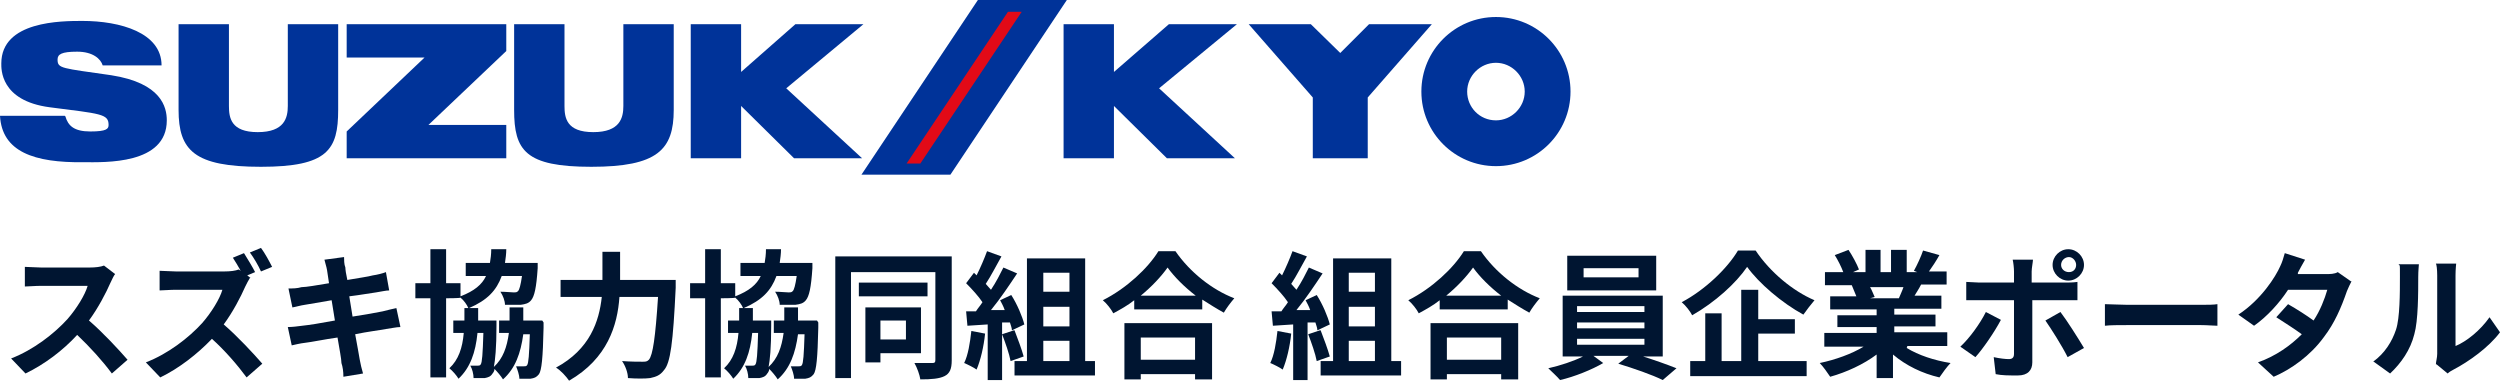 <?xml version="1.0" encoding="UTF-8"?>
<svg id="_レイヤー_1" data-name="レイヤー_1" xmlns="http://www.w3.org/2000/svg" version="1.1" viewBox="0 0 382.2 58.2">
  <!-- Generator: Adobe Illustrator 29.1.0, SVG Export Plug-In . SVG Version: 2.1.0 Build 142)  -->
  <defs>
    <style>
      .st0 {
        fill: #e20a17;
      }

      .st1 {
        fill: #039;
      }

      .st2 {
        fill: #001531;
      }
    </style>
  </defs>
  <g>
    <polygon class="st1" points="65.5 19.1 77.4 7.8 77.4 7.3 77.4 3.7 53 3.7 53 8.8 64.9 8.8 53 20.1 53 21.2 53 24.2 77.4 24.2 77.4 19.1 65.5 19.1"/>
    <polygon class="st1" points="132 3.7 121.6 3.7 113.3 11 113.3 3.7 105.6 3.7 105.6 24.2 113.3 24.2 113.3 16.2 121.4 24.2 131.8 24.2 120.2 13.5 132 3.7"/>
    <polygon class="st1" points="189.1 3.7 178.7 3.7 170.3 11 170.3 3.7 162.6 3.7 162.6 24.2 170.3 24.2 170.3 16.2 178.4 24.2 188.8 24.2 177.2 13.5 189.1 3.7"/>
    <path class="st1" d="M95.3,3.7v12.5c0,1.8-.5,4-4.6,4s-4.4-2.2-4.4-4V3.7h-7.7v13.1c0,6.2,1.7,8.7,11.8,8.7s12.6-2.6,12.6-8.7V3.7h-7.7Z"/>
    <path class="st1" d="M44,3.7v12.5c0,1.8-.5,4-4.6,4s-4.4-2.2-4.4-4V3.7h-7.7v13.1c0,6.2,2.4,8.7,12.6,8.7s11.8-2.6,11.8-8.7V3.7h-7.7Z"/>
    <path class="st1" d="M10,17.8c.4,1.4,1.3,2.3,3.8,2.3s2.8-.4,2.8-1c0-1.7-1.2-1.7-9-2.7C0,15.4.2,10.5.2,9.7.2,3.2,9.4,3.2,12.6,3.2c5.8,0,12.1,1.8,12.1,6.8h-9c-.3-1-1.5-2.1-3.9-2.1s-3,.4-3,1.2c0,1.4.6,1.3,8.2,2.4,7.7,1.2,8.5,4.9,8.5,6.9,0,6.8-9.5,6.4-12.7,6.4C5.2,24.9.3,23.2,0,17.7h9.9Z"/>
    <polygon class="st1" points="209.3 3.7 204.9 8.1 200.4 3.7 190.9 3.7 200.7 14.9 200.7 24.2 209.1 24.2 209.1 14.9 218.9 3.7 209.3 3.7"/>
    <path class="st1" d="M228.7,2.6c-6.3,0-11.4,5.1-11.4,11.4s5.1,11.4,11.4,11.4,11.4-5.1,11.4-11.4-5.1-11.4-11.4-11.4ZM228.7,18.4c-2.5,0-4.4-2-4.4-4.4s2-4.4,4.4-4.4,4.4,2,4.4,4.4-2,4.4-4.4,4.4Z"/>
    <polygon class="st1" points="149.5 0 163.1 0 145.3 26.7 131.7 26.7 149.5 0"/>
    <polygon class="st0" points="154.1 1.8 156.2 1.8 140.7 25 138.6 25 154.1 1.8"/>
  </g>
  <g>
    <path class="st2" d="M17.6,41.9c-.2.2-.5.9-.7,1.3-.7,1.6-1.9,3.9-3.3,5.8,2.1,1.8,4.6,4.5,5.9,6l-2.4,2.1c-1.4-1.9-3.3-4-5.3-5.9-2.2,2.4-5,4.5-7.9,5.9l-2.2-2.3c3.4-1.3,6.6-3.8,8.6-6,1.4-1.6,2.7-3.7,3.1-5.1h-7.1c-.9,0-2,.1-2.5.1v-3c.6,0,1.8.1,2.5.1h7.4c.9,0,1.7-.1,2.2-.3l1.7,1.3Z"/>
    <path class="st2" d="M38.2,42.5c-.2.3-.5.9-.7,1.3-.7,1.6-1.9,3.9-3.3,5.8,2.1,1.8,4.6,4.5,5.9,6l-2.4,2.1c-1.4-1.9-3.3-4.1-5.3-5.9-2.2,2.3-5,4.5-7.9,5.9l-2.2-2.3c3.4-1.3,6.6-3.8,8.6-6,1.4-1.6,2.7-3.7,3.1-5.1h-7.1c-.9,0-2,.1-2.5.1v-3c.6,0,1.8.1,2.5.1h7.4c.9,0,1.7-.1,2.2-.3l.3.2c-.4-.7-.8-1.4-1.2-2l1.7-.7c.5.8,1.3,2.1,1.7,2.9l-1.2.5.5.4ZM39.9,41.5c-.4-.9-1.1-2.1-1.7-2.9l1.7-.7c.6.8,1.3,2.1,1.7,2.9l-1.7.7Z"/>
    <path class="st2" d="M61.2,50c-.6,0-1.4.2-2.2.3-1,.2-2.8.4-4.7.8.3,1.7.6,3.2.7,3.9.1.6.3,1.4.5,2.1l-3,.5c0-.8-.1-1.5-.3-2.1,0-.6-.3-2.1-.6-3.9-2.1.3-4,.7-4.9.8s-1.6.3-2.1.4l-.6-2.8c.6,0,1.5-.1,2.2-.2,1-.1,2.9-.4,5-.8l-.5-3.1c-1.8.3-3.4.6-4.1.7-.7.1-1.3.3-1.9.4l-.6-2.9c.7,0,1.3,0,2-.2.7,0,2.4-.3,4.2-.6l-.3-2c-.1-.6-.3-1.1-.4-1.6l3-.4c0,.4,0,1.1.2,1.6,0,.3.1,1,.3,1.9,1.7-.3,3.2-.5,3.9-.7.7-.1,1.5-.3,2-.5l.5,2.8c-.5,0-1.3.2-2,.3-.8.1-2.4.4-4.1.6l.5,3.1c1.9-.3,3.7-.6,4.6-.8.8-.2,1.6-.4,2.1-.5l.6,2.8Z"/>
    <path class="st2" d="M83.1,49.3s0,.6,0,.8c-.1,4.7-.3,6.5-.7,7.1-.4.5-.7.6-1.3.7-.4,0-1,0-1.7,0,0-.6-.3-1.4-.5-1.9.5,0,1,0,1.2,0,.2,0,.4,0,.5-.2.2-.3.3-1.5.4-4.7h-1c-.4,2.9-1.2,5.2-3.1,6.9-.3-.5-.9-1.2-1.3-1.6,0,.3-.2.6-.3.7-.3.5-.7.6-1.2.7-.4,0-1,0-1.7,0,0-.6-.2-1.4-.5-1.9.5,0,.9,0,1.1,0s.4,0,.5-.2c.2-.3.3-1.5.4-4.8h-.9c-.3,3-1.1,5.3-2.9,7-.3-.5-.9-1.2-1.4-1.6,1.4-1.3,2-3.1,2.2-5.4h-1.6v-1.9h1.7c0-.6,0-1.3,0-1.9h.6c-.2-.5-.7-1.2-1.2-1.6h0c0,.1-2.2.1-2.2.1v12.1h-2.4v-12.1h-2.3v-2.3h2.3v-5.2h2.4v5.2h2.2v2c2.1-.8,3.3-1.8,3.9-3.1h-3.1v-2h3.7c.1-.6.2-1.3.2-2.1h2.3c0,.7-.1,1.4-.2,2.1h5s0,.5,0,.8c-.2,3-.5,4.3-1,4.9-.4.5-.9.6-1.6.7-.5,0-1.4,0-2.4,0,0-.6-.3-1.4-.7-2,.8,0,1.6.1,2,.1s.5,0,.7-.2c.2-.2.4-.9.6-2.3h-3.1c-.8,2.2-2.2,3.7-5,4.9h1.4c0,.7,0,1.3,0,1.9h2.8s0,.5,0,.8c0,3.4-.2,5.3-.4,6.3,1.4-1.3,2-3,2.3-5.2h-1.5v-1.9h1.6c0-.6,0-1.3,0-2h2.1c0,.7,0,1.4,0,2h2.9Z"/>
    <path class="st2" d="M103.3,42.8s0,.9,0,1.2c-.4,8.4-.8,11.5-1.8,12.6-.6.8-1.2,1-2.1,1.2-.8.1-2.1.1-3.4,0,0-.8-.4-1.9-.9-2.6,1.3.1,2.6.1,3.1.1s.7,0,1-.3c.6-.7,1-3.4,1.4-9.6h-5.9c-.3,4.3-1.8,9.4-7.7,12.8-.4-.6-1.3-1.6-2-2,5.2-2.8,6.6-7.1,7-10.8h-6.3v-2.6h6.4v-4.3h2.7v4.3h8.5Z"/>
    <path class="st2" d="M125.1,49.3s0,.6,0,.8c-.1,4.7-.3,6.5-.7,7.1-.4.5-.7.6-1.3.7-.4,0-1,0-1.7,0,0-.6-.3-1.4-.5-1.9.5,0,1,0,1.2,0,.2,0,.4,0,.5-.2.2-.3.3-1.5.4-4.7h-1c-.4,2.9-1.2,5.2-3.1,6.9-.3-.5-.9-1.2-1.3-1.6,0,.3-.2.6-.3.7-.3.5-.7.6-1.2.7-.4,0-1,0-1.7,0,0-.6-.2-1.4-.5-1.9.5,0,.9,0,1.1,0s.4,0,.5-.2c.2-.3.3-1.5.4-4.8h-.9c-.3,3-1.1,5.3-2.9,7-.3-.5-.9-1.2-1.4-1.6,1.4-1.3,2-3.1,2.2-5.4h-1.6v-1.9h1.7c0-.6,0-1.3,0-1.9h.6c-.2-.5-.7-1.2-1.2-1.6h0c0,.1-2.2.1-2.2.1v12.1h-2.4v-12.1h-2.3v-2.3h2.3v-5.2h2.4v5.2h2.2v2c2.1-.8,3.3-1.8,3.9-3.1h-3.1v-2h3.7c.1-.6.2-1.3.2-2.1h2.3c0,.7-.1,1.4-.2,2.1h5s0,.5,0,.8c-.2,3-.5,4.3-1,4.9-.4.5-.9.6-1.6.7-.5,0-1.4,0-2.4,0,0-.6-.3-1.4-.7-2,.8,0,1.6.1,2,.1s.5,0,.7-.2c.2-.2.4-.9.6-2.3h-3.1c-.8,2.2-2.2,3.7-5,4.9h1.4c0,.7,0,1.3,0,1.9h2.8s0,.5,0,.8c0,3.4-.2,5.3-.4,6.3,1.4-1.3,2-3,2.3-5.2h-1.5v-1.9h1.6c0-.6,0-1.3,0-2h2.1c0,.7,0,1.4,0,2h2.9Z"/>
    <path class="st2" d="M145.5,55.1c0,1.3-.3,2-1.1,2.4-.8.4-2,.5-3.7.5-.1-.7-.5-1.8-.9-2.5,1.1,0,2.3,0,2.7,0s.5-.1.5-.5v-13.4h-12.9v16.2h-2.4v-18.6h17.8v15.7ZM141.8,45.3h-10.5v-2.1h10.5v2.1ZM134.6,54v1.4h-2.3v-8.4h8.5v7h-6.2ZM134.6,49v2.9h3.9v-2.9h-3.9Z"/>
    <path class="st2" d="M150.6,51c-.2,2-.7,4.1-1.3,5.5-.4-.3-1.4-.8-1.9-1,.6-1.2.9-3.1,1.1-4.9l2.1.4ZM153.2,49.4v8.7h-2.2v-8.5l-3.1.2-.2-2.2h1.5c.3-.5.7-.9,1-1.4-.6-.9-1.6-2-2.5-2.9l1.2-1.6.4.4c.6-1.2,1.2-2.6,1.6-3.7l2.2.8c-.8,1.4-1.6,3-2.4,4.2.3.3.5.6.8.9.8-1.2,1.4-2.4,1.9-3.4l2.1.9c-1.2,1.8-2.6,3.9-4,5.6h2.1c-.2-.6-.5-1.1-.7-1.5l1.7-.8c.9,1.4,1.7,3.3,2,4.5l-1.9.9c0-.4-.2-.8-.3-1.2h-1.2ZM155.1,50.5c.5,1.3,1.1,2.9,1.4,4l-2,.7c-.2-1.1-.8-2.8-1.3-4.1l1.8-.6ZM167.4,55.2v2.2h-12.3v-2.2h1.9v-15.7h8.9v15.7h1.4ZM159.5,41.7v2.9h4v-2.9h-4ZM163.5,46.9h-4v3h4v-3ZM159.5,55.2h4v-3.1h-4v3.1Z"/>
    <path class="st2" d="M179.7,38.4c2.2,3.2,5.6,5.9,9,7.2-.6.7-1.2,1.5-1.6,2.2-1.1-.6-2.2-1.3-3.3-2v1.5h-10.4v-1.4c-1,.8-2.1,1.4-3.2,2-.3-.6-1-1.5-1.6-2,3.6-1.8,6.9-4.9,8.5-7.5h2.6ZM172,49.4h13.3v8.6h-2.6v-.8h-8.3v.8h-2.5v-8.6ZM182.8,45.2c-1.7-1.3-3.3-2.9-4.3-4.3-1,1.4-2.4,2.9-4.1,4.3h8.4ZM174.4,51.6v3.4h8.3v-3.4h-8.3Z"/>
    <path class="st2" d="M197.4,51c-.2,2-.7,4.1-1.3,5.5-.4-.3-1.4-.8-1.9-1,.6-1.2.9-3.1,1.1-4.9l2.1.4ZM199.9,49.4v8.7h-2.2v-8.5l-3.1.2-.2-2.2h1.5c.3-.5.7-.9,1-1.4-.6-.9-1.6-2-2.5-2.9l1.2-1.6.4.4c.6-1.2,1.2-2.6,1.6-3.7l2.2.8c-.8,1.4-1.6,3-2.4,4.2.3.3.5.6.8.9.8-1.2,1.4-2.4,1.9-3.4l2.1.9c-1.2,1.8-2.6,3.9-4,5.6h2.1c-.2-.6-.5-1.1-.7-1.5l1.7-.8c.9,1.4,1.7,3.3,2,4.5l-1.9.9c0-.4-.2-.8-.3-1.2h-1.2ZM201.9,50.5c.5,1.3,1.1,2.9,1.4,4l-2,.7c-.2-1.1-.8-2.8-1.3-4.1l1.8-.6ZM214.2,55.2v2.2h-12.3v-2.2h1.9v-15.7h8.9v15.7h1.4ZM206.2,41.7v2.9h4v-2.9h-4ZM210.2,46.9h-4v3h4v-3ZM206.2,55.2h4v-3.1h-4v3.1Z"/>
    <path class="st2" d="M226.4,38.4c2.2,3.2,5.6,5.9,9,7.2-.6.7-1.2,1.5-1.6,2.2-1.1-.6-2.2-1.3-3.3-2v1.5h-10.4v-1.4c-1,.8-2.1,1.4-3.2,2-.3-.6-1-1.5-1.6-2,3.6-1.8,6.9-4.9,8.5-7.5h2.6ZM218.8,49.4h13.3v8.6h-2.6v-.8h-8.3v.8h-2.5v-8.6ZM229.5,45.2c-1.7-1.3-3.3-2.9-4.3-4.3-1,1.4-2.4,2.9-4.1,4.3h8.4ZM221.2,51.6v3.4h8.3v-3.4h-8.3Z"/>
    <path class="st2" d="M250.9,54.4c1.9.6,3.9,1.3,5.4,1.9l-2.1,1.8c-1.6-.8-4.5-1.8-6.8-2.5l1.6-1.2h-5.4l1.5,1.1c-1.7,1-4.4,2.1-6.6,2.6-.4-.5-1.3-1.3-1.8-1.8,1.8-.4,3.9-1.1,5.3-1.8h-3.1v-9.3h15.3v9.3h-3.1ZM253.2,44.4h-13.6v-5.3h13.6v5.3ZM241.1,47.7h10.3v-.9h-10.3v.9ZM241.1,50.2h10.3v-.9h-10.3v.9ZM241.1,52.7h10.3v-.9h-10.3v.9ZM250.5,41h-8.4v1.4h8.4v-1.4Z"/>
    <path class="st2" d="M268.4,38.3c2.2,3.3,5.7,6.2,9,7.6-.6.7-1.2,1.5-1.7,2.2-3.3-1.8-6.8-4.8-8.6-7.3-1.7,2.5-4.9,5.4-8.4,7.4-.3-.6-1-1.5-1.6-2,3.6-1.9,7-5.2,8.6-7.9h2.6ZM268.7,55.2h7.5v2.3h-17.8v-2.3h2.3v-7.3h2.5v7.3h3v-10.9h2.6v4.5h5.6v2.2h-5.6v4.2Z"/>
    <path class="st2" d="M291.5,53.2c1.8,1.1,4.2,1.9,6.7,2.3-.5.5-1.3,1.6-1.7,2.2-2.6-.6-5.1-1.8-7.1-3.5v3.6h-2.5v-3.6c-2,1.5-4.6,2.7-7.1,3.4-.4-.6-1.1-1.6-1.6-2.1,2.4-.5,4.9-1.4,6.7-2.5h-6v-2.1h8v-.9h-6v-1.8h6v-.9h-7.1v-2h4c-.2-.5-.5-1.2-.7-1.7h.1s-4.2,0-4.2,0v-2h2.8c-.3-.8-.8-1.8-1.3-2.6l2.1-.8c.6.9,1.3,2.2,1.6,3l-.9.4h1.9v-3.4h2.3v3.4h1.6v-3.4h2.4v3.4h1.6l-.5-.2c.5-.9,1.1-2.2,1.4-3.1l2.5.7c-.5.9-1.1,1.8-1.6,2.5h2.7v2h-3.9c-.3.6-.7,1.2-1,1.7h4.1v2h-7.2v.9h6.3v1.8h-6.3v.9h8.1v2.1h-6.1ZM285.9,43.9c.3.5.5,1.1.7,1.5l-.7.2h4.4c.2-.5.5-1.1.7-1.7h-5Z"/>
    <path class="st2" d="M305.9,48.9c-1,1.9-2.8,4.5-3.9,5.7l-2.3-1.6c1.4-1.3,3-3.5,3.9-5.3l2.3,1.2ZM310.7,45.9v9.5c0,1.2-.7,2-2.2,2s-2.4,0-3.4-.2l-.3-2.6c.9.2,1.8.3,2.3.3s.8-.2.8-.8c0-.7,0-6.7,0-8.2h-5.3c-.6,0-1.4,0-2,0v-2.8c.6,0,1.4.1,2,.1h5.3v-1.7c0-.5-.1-1.4-.2-1.8h3.1c0,.3-.2,1.3-.2,1.8v1.7h4.9c.6,0,1.5,0,2.1-.1v2.8c-.7,0-1.5,0-2.1,0h-4.9ZM315,47.7c1,1.3,2.7,4,3.6,5.5l-2.5,1.4c-.9-1.8-2.5-4.3-3.4-5.6l2.3-1.3ZM313.8,40.5c0-1.3,1.1-2.4,2.4-2.4s2.4,1.1,2.4,2.4-1.1,2.4-2.4,2.4-2.4-1.1-2.4-2.4ZM315.1,40.5c0,.6.5,1.1,1.2,1.1s1.1-.5,1.1-1.1-.5-1.2-1.1-1.2-1.2.5-1.2,1.2Z"/>
    <path class="st2" d="M321.8,46.5c.8,0,2.3.1,3.4.1h11.3c1,0,1.9,0,2.5-.1v3.3c-.5,0-1.6-.1-2.5-.1h-11.3c-1.2,0-2.6,0-3.4.1v-3.3Z"/>
    <path class="st2" d="M359.5,43c-.2.4-.5,1-.7,1.5-.9,2.6-1.9,4.9-3.5,7-2.1,2.9-5.1,5-7.7,6.1l-2.4-2.2c2.8-1,5-2.6,6.7-4.3-1.1-.8-2.5-1.7-3.9-2.6l1.8-2c1.4.8,2.8,1.7,3.9,2.5,1-1.5,1.7-3.3,2.1-4.7h-6c-1.3,2-3.2,4.1-5.2,5.5l-2.4-1.7c3.5-2.3,5.7-5.8,6.4-7.4.3-.6.5-1.3.7-2l3.1,1c-.4.7-.8,1.4-1.1,2v.2c-.1,0,4.3,0,4.3,0,.6,0,1.3,0,1.8-.3l2,1.4Z"/>
    <path class="st2" d="M362.8,55.3c1.8-1.3,2.9-3.1,3.5-4.9.6-1.8.6-5.6.6-8.1s0-1.4-.2-1.9h3.1c0,.1-.1,1-.1,1.9,0,2.5,0,6.7-.6,8.8-.6,2.4-2,4.4-3.7,6l-2.5-1.8ZM372.4,55.7c0-.4.2-1,.2-1.6v-12c0-.9-.1-1.7-.2-1.8h3.1c0,0-.1.9-.1,1.8v10.8c1.7-.7,3.8-2.4,5.2-4.4l1.6,2.3c-1.7,2.3-4.8,4.5-7.1,5.7-.4.2-.7.4-.9.6l-1.7-1.4Z"/>
  </g>
</svg>